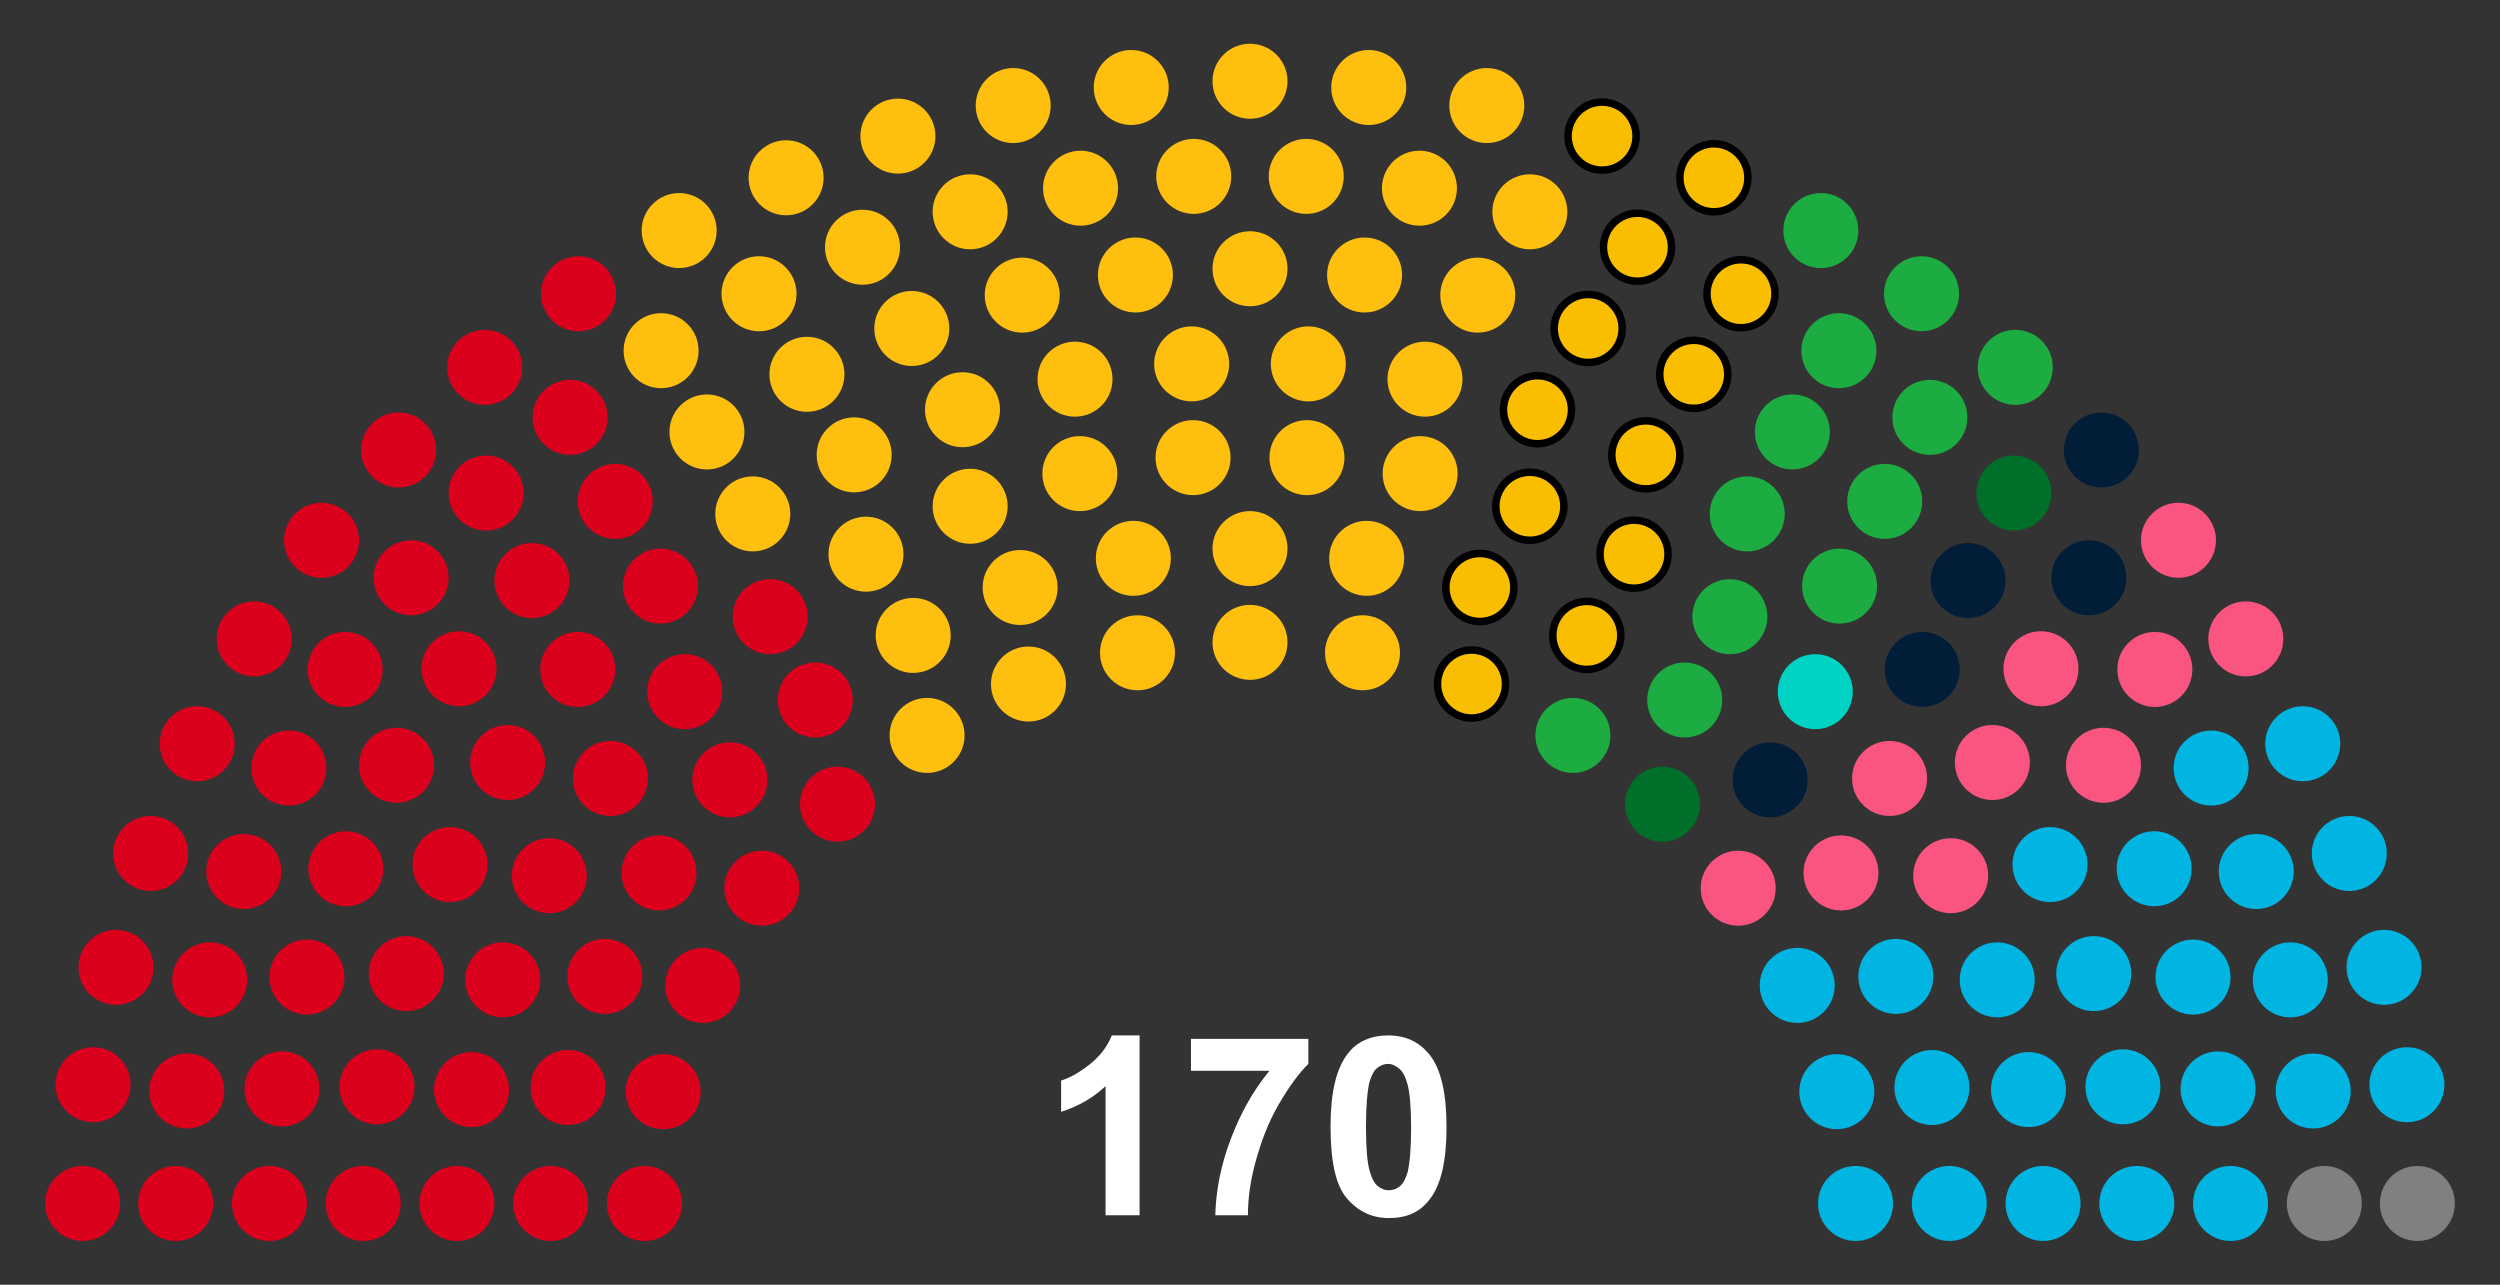 <?xml version="1.0" encoding="utf-8"?>
<!-- Generator: Adobe Illustrator 27.0.0, SVG Export Plug-In . SVG Version: 6.00 Build 0)  -->
<svg version="1.1" id="레이어_1" xmlns:svg="http://www.w3.org/2000/svg"
	 xmlns="http://www.w3.org/2000/svg" xmlns:xlink="http://www.w3.org/1999/xlink" x="0px" y="0px" viewBox="0 0 360 185"
	 style="enable-background:new 0 0 360 185;" xml:space="preserve">
<rect x="0" y="0" width="360" height="185" fill="#333333" stroke="none"/>
<style type="text/css">
	.st0{enable-background:new    ;}
	.st1{fill:#FFFFFF;}
	.st2{fill:#DB001C;}
	.st3{fill:#FFBF0F;}
	.st4{fill:#FABE00;stroke:#000000;stroke-width:1.08;}
	.st5{fill:#1DAC42;}
	.st6{fill:#006F2A;}
	.st7{fill:#00D2C3;}
	.st8{fill:#011D38;}
	.st9{fill:#F95580;}
	.st10{fill:#00B5E2;}
	.st11{fill:#808080;}
</style>
<g class="st0">
	<path class="st1" d="M164.1,175h-4.9v-18.6c-1.8,1.7-3.9,2.9-6.4,3.7v-4.5c1.3-0.4,2.7-1.2,4.2-2.4s2.5-2.6,3.1-4.1h4V175z"/>
	<path class="st1" d="M171.5,154.2v-4.6h16.9v3.6c-1.4,1.4-2.8,3.3-4.3,5.9s-2.5,5.3-3.3,8.2s-1.1,5.5-1.1,7.7H175
		c0.1-3.6,0.8-7.2,2.2-10.9s3.2-7,5.6-9.9H171.5z"/>
	<path class="st1" d="M199.9,149.1c2.5,0,4.4,0.9,5.9,2.7c1.7,2.1,2.5,5.6,2.5,10.5c0,4.9-0.8,8.4-2.5,10.5
		c-1.4,1.8-3.3,2.6-5.8,2.6c-2.5,0-4.5-1-6.1-2.9s-2.3-5.4-2.3-10.3c0-4.9,0.8-8.3,2.5-10.5C195.4,150,197.4,149.1,199.9,149.1z
		 M199.9,153.2c-0.6,0-1.1,0.2-1.6,0.6s-0.8,1.1-1.1,2c-0.3,1.3-0.5,3.4-0.5,6.5s0.2,5.1,0.5,6.2s0.7,1.9,1.2,2.3s1,0.6,1.6,0.6
		s1.1-0.2,1.6-0.6s0.8-1.1,1.1-2c0.3-1.3,0.5-3.4,0.5-6.4s-0.2-5.1-0.5-6.2s-0.7-1.9-1.2-2.3S200.5,153.2,199.9,153.2z"/>
</g>
<g id="_x30_-Party-1">
	<circle class="st2" cx="11.9" cy="173.3" r="5.4"/>
	<circle class="st2" cx="25.3" cy="173.3" r="5.4"/>
	<circle class="st2" cx="38.8" cy="173.3" r="5.4"/>
	<circle class="st2" cx="52.3" cy="173.3" r="5.4"/>
	<circle class="st2" cx="65.8" cy="173.3" r="5.4"/>
	<circle class="st2" cx="79.3" cy="173.3" r="5.4"/>
	<circle class="st2" cx="92.8" cy="173.3" r="5.4"/>
	<circle class="st2" cx="13.4" cy="156.2" r="5.4"/>
	<circle class="st2" cx="26.9" cy="157.1" r="5.4"/>
	<circle class="st2" cx="40.6" cy="156.8" r="5.4"/>
	<circle class="st2" cx="54.3" cy="156.5" r="5.4"/>
	<circle class="st2" cx="67.9" cy="156.9" r="5.4"/>
	<circle class="st2" cx="81.8" cy="156.6" r="5.4"/>
	<circle class="st2" cx="16.7" cy="139.3" r="5.4"/>
	<circle class="st2" cx="30.2" cy="141.1" r="5.4"/>
	<circle class="st2" cx="95.5" cy="157.2" r="5.4"/>
	<circle class="st2" cx="44.2" cy="140.7" r="5.4"/>
	<circle class="st2" cx="58.5" cy="140.2" r="5.4"/>
	<circle class="st2" cx="21.7" cy="122.9" r="5.4"/>
	<circle class="st2" cx="72.4" cy="141.1" r="5.4"/>
	<circle class="st2" cx="35.1" cy="125.5" r="5.4"/>
	<circle class="st2" cx="49.8" cy="125.1" r="5.4"/>
	<circle class="st2" cx="87.1" cy="140.6" r="5.4"/>
	<circle class="st2" cx="28.4" cy="107.1" r="5.4"/>
	<circle class="st2" cx="64.8" cy="124.5" r="5.4"/>
	<circle class="st2" cx="101.2" cy="141.9" r="5.4"/>
	<circle class="st2" cx="41.6" cy="110.6" r="5.4"/>
	<circle class="st2" cx="79.1" cy="126.1" r="5.4"/>
	<circle class="st2" cx="57.1" cy="110.2" r="5.4"/>
	<circle class="st2" cx="36.6" cy="92" r="5.4"/>
	<circle class="st2" cx="94.9" cy="125.7" r="5.4"/>
	<circle class="st2" cx="49.7" cy="96.4" r="5.4"/>
	<circle class="st2" cx="73.1" cy="109.8" r="5.4"/>
	<circle class="st2" cx="66.1" cy="96.3" r="5.4"/>
	<circle class="st2" cx="87.9" cy="112.1" r="5.4"/>
	<circle class="st2" cx="109.7" cy="127.9" r="5.4"/>
	<circle class="st2" cx="46.3" cy="77.8" r="5.4"/>
	<circle class="st2" cx="59.2" cy="83.2" r="5.4"/>
	<circle class="st2" cx="83.2" cy="96.4" r="5.4"/>
	<circle class="st2" cx="105.1" cy="112.3" r="5.4"/>
	<circle class="st2" cx="76.6" cy="83.6" r="5.4"/>
	<circle class="st2" cx="57.4" cy="64.8" r="5.4"/>
	<circle class="st2" cx="98.6" cy="99.6" r="5.4"/>
	<circle class="st2" cx="70" cy="71" r="5.4"/>
	<circle class="st2" cx="120.6" cy="115.8" r="5.4"/>
	<circle class="st2" cx="95.1" cy="84.4" r="5.4"/>
	<circle class="st2" cx="69.8" cy="52.9" r="5.4"/>
	<circle class="st2" cx="88.6" cy="72.2" r="5.4"/>
	<circle class="st2" cx="82.1" cy="60.1" r="5.4"/>
	<circle class="st2" cx="117.4" cy="100.8" r="5.4"/>
	<circle class="st2" cx="110.9" cy="88.8" r="5.4"/>
	<circle class="st2" cx="83.3" cy="42.3" r="5.4"/>
</g>
<g id="_x31_-Party-2">
	<circle class="st3" cx="108.4" cy="74" r="5.4"/>
	<circle class="st3" cx="101.8" cy="62.2" r="5.4"/>
	<circle class="st3" cx="95.2" cy="50.5" r="5.4"/>
	<circle class="st3" cx="133.5" cy="105.9" r="5.4"/>
	<circle class="st3" cx="97.8" cy="33.2" r="5.4"/>
	<circle class="st3" cx="124.7" cy="79.8" r="5.4"/>
	<circle class="st3" cx="131.5" cy="91.5" r="5.4"/>
	<circle class="st3" cx="109.3" cy="42.3" r="5.4"/>
	<circle class="st3" cx="116.2" cy="53.9" r="5.4"/>
	<circle class="st3" cx="123" cy="65.5" r="5.4"/>
	<circle class="st3" cx="113.2" cy="25.6" r="5.4"/>
	<circle class="st3" cx="148.1" cy="98.5" r="5.4"/>
	<circle class="st3" cx="124.2" cy="35.6" r="5.4"/>
	<circle class="st3" cx="139.7" cy="72.9" r="5.4"/>
	<circle class="st3" cx="131.3" cy="47.3" r="5.4"/>
	<circle class="st3" cx="146.9" cy="84.6" r="5.4"/>
	<circle class="st3" cx="138.6" cy="59" r="5.4"/>
	<circle class="st3" cx="129.3" cy="19.6" r="5.4"/>
	<circle class="st3" cx="139.7" cy="30.5" r="5.4"/>
	<circle class="st3" cx="147.2" cy="42.5" r="5.4"/>
	<circle class="st3" cx="155.5" cy="68.2" r="5.4"/>
	<circle class="st3" cx="145.9" cy="15.2" r="5.4"/>
	<circle class="st3" cx="154.8" cy="54.6" r="5.4"/>
	<circle class="st3" cx="163.8" cy="94" r="5.4"/>
	<circle class="st3" cx="163.2" cy="80.4" r="5.4"/>
	<circle class="st3" cx="155.6" cy="27.1" r="5.4"/>
	<circle class="st3" cx="163.5" cy="39.6" r="5.4"/>
	<circle class="st3" cx="162.9" cy="12.6" r="5.4"/>
	<circle class="st3" cx="171.8" cy="65.9" r="5.4"/>
	<circle class="st3" cx="171.6" cy="52.4" r="5.4"/>
	<circle class="st3" cx="171.9" cy="25.4" r="5.4"/>
	<circle class="st3" cx="180" cy="79" r="5.4"/>
	<circle class="st3" cx="180" cy="92.5" r="5.4"/>
	<circle class="st3" cx="180" cy="38.7" r="5.4"/>
	<circle class="st3" cx="180" cy="11.7" r="5.4"/>
	<circle class="st3" cx="188.1" cy="25.4" r="5.4"/>
	<circle class="st3" cx="188.4" cy="52.4" r="5.4"/>
	<circle class="st3" cx="188.2" cy="65.9" r="5.4"/>
	<circle class="st3" cx="197.1" cy="12.6" r="5.4"/>
	<circle class="st3" cx="196.5" cy="39.6" r="5.4"/>
	<circle class="st3" cx="204.4" cy="27.1" r="5.4"/>
	<circle class="st3" cx="196.8" cy="80.4" r="5.4"/>
	<circle class="st3" cx="196.2" cy="94" r="5.4"/>
	<circle class="st3" cx="205.2" cy="54.6" r="5.4"/>
	<circle class="st3" cx="214.1" cy="15.2" r="5.4"/>
	<circle class="st3" cx="204.5" cy="68.2" r="5.4"/>
	<circle class="st3" cx="212.8" cy="42.5" r="5.4"/>
	<circle class="st3" cx="220.3" cy="30.5" r="5.4"/>
</g>
<g id="_x32_-Party-3">
	<circle class="st4" cx="230.7" cy="19.6" r="4.9"/>
	<circle class="st4" cx="221.4" cy="59" r="4.9"/>
	<circle class="st4" cx="213.1" cy="84.6" r="4.9"/>
	<circle class="st4" cx="228.7" cy="47.3" r="4.9"/>
	<circle class="st4" cx="220.3" cy="72.9" r="4.9"/>
	<circle class="st4" cx="235.8" cy="35.6" r="4.9"/>
	<circle class="st4" cx="211.9" cy="98.5" r="4.9"/>
	<circle class="st4" cx="246.8" cy="25.6" r="4.9"/>
	<circle class="st4" cx="237" cy="65.5" r="4.9"/>
	<circle class="st4" cx="243.9" cy="53.9" r="4.9"/>
	<circle class="st4" cx="250.7" cy="42.3" r="4.9"/>
	<circle class="st4" cx="228.5" cy="91.5" r="4.9"/>
	<circle class="st4" cx="235.3" cy="79.8" r="4.9"/>
</g>
<g id="_x33_-Party-4">
	<circle class="st5" cx="262.2" cy="33.2" r="5.4"/>
	<circle class="st5" cx="226.5" cy="105.9" r="5.4"/>
	<circle class="st5" cx="264.8" cy="50.5" r="5.4"/>
	<circle class="st5" cx="258.1" cy="62.2" r="5.4"/>
	<circle class="st5" cx="251.6" cy="74" r="5.4"/>
	<circle class="st5" cx="276.7" cy="42.3" r="5.4"/>
	<circle class="st5" cx="249.1" cy="88.8" r="5.4"/>
	<circle class="st5" cx="242.6" cy="100.8" r="5.4"/>
	<circle class="st5" cx="277.9" cy="60.1" r="5.4"/>
	<circle class="st5" cx="271.4" cy="72.2" r="5.4"/>
	<circle class="st5" cx="290.2" cy="52.9" r="5.4"/>
	<circle class="st5" cx="264.9" cy="84.4" r="5.4"/>
</g>
<g id="_x34_-Party-5">
	<circle class="st6" cx="239.4" cy="115.8" r="5.4"/>
	<circle class="st6" cx="290" cy="71" r="5.4"/>
</g>
<g id="_x35_-Party-6">
	<circle class="st7" cx="261.4" cy="99.6" r="5.4"/>
</g>
<g id="_x36_-Party-7">
	<circle class="st8" cx="302.6" cy="64.8" r="5.4"/>
	<circle class="st8" cx="283.4" cy="83.6" r="5.4"/>
	<circle class="st8" cx="254.9" cy="112.3" r="5.4"/>
	<circle class="st8" cx="276.8" cy="96.4" r="5.4"/>
	<circle class="st8" cx="300.8" cy="83.2" r="5.4"/>
</g>
<g id="_x37_-Party-8">
	<circle class="st9" cx="313.7" cy="77.8" r="5.4"/>
	<circle class="st9" cx="250.3" cy="127.9" r="5.4"/>
	<circle class="st9" cx="272.1" cy="112.1" r="5.4"/>
	<circle class="st9" cx="293.9" cy="96.3" r="5.4"/>
	<circle class="st9" cx="286.9" cy="109.8" r="5.4"/>
	<circle class="st9" cx="310.3" cy="96.4" r="5.4"/>
	<circle class="st9" cx="265.1" cy="125.7" r="5.4"/>
	<circle class="st9" cx="323.4" cy="92" r="5.4"/>
	<circle class="st9" cx="302.9" cy="110.2" r="5.4"/>
	<circle class="st9" cx="280.9" cy="126.1" r="5.4"/>
</g>
<g id="_x38_-Party-9">
	<circle class="st10" cx="318.4" cy="110.6" r="5.4"/>
	<circle class="st10" cx="258.8" cy="141.9" r="5.4"/>
	<circle class="st10" cx="295.2" cy="124.5" r="5.4"/>
	<circle class="st10" cx="331.6" cy="107.1" r="5.4"/>
	<circle class="st10" cx="273" cy="140.6" r="5.4"/>
	<circle class="st10" cx="310.2" cy="125.1" r="5.4"/>
	<circle class="st10" cx="324.9" cy="125.5" r="5.4"/>
	<circle class="st10" cx="287.6" cy="141.1" r="5.4"/>
	<circle class="st10" cx="338.3" cy="122.9" r="5.4"/>
	<circle class="st10" cx="301.5" cy="140.2" r="5.4"/>
	<circle class="st10" cx="315.8" cy="140.7" r="5.4"/>
	<circle class="st10" cx="264.5" cy="157.2" r="5.4"/>
	<circle class="st10" cx="329.8" cy="141.1" r="5.4"/>
	<circle class="st10" cx="343.3" cy="139.3" r="5.4"/>
	<circle class="st10" cx="278.2" cy="156.6" r="5.4"/>
	<circle class="st10" cx="292.1" cy="156.9" r="5.4"/>
	<circle class="st10" cx="305.7" cy="156.5" r="5.4"/>
	<circle class="st10" cx="319.4" cy="156.8" r="5.4"/>
	<circle class="st10" cx="333.1" cy="157.1" r="5.4"/>
	<circle class="st10" cx="346.6" cy="156.2" r="5.4"/>
	<circle class="st10" cx="267.2" cy="173.3" r="5.4"/>
	<circle class="st10" cx="280.7" cy="173.3" r="5.4"/>
	<circle class="st10" cx="294.2" cy="173.3" r="5.4"/>
	<circle class="st10" cx="307.7" cy="173.3" r="5.4"/>
	<circle class="st10" cx="321.2" cy="173.3" r="5.4"/>
</g>
<g id="_x39_-Party-10">
	<circle class="st11" cx="334.7" cy="173.3" r="5.4"/>
	<circle class="st11" cx="348.1" cy="173.3" r="5.4"/>
</g>
</svg>
